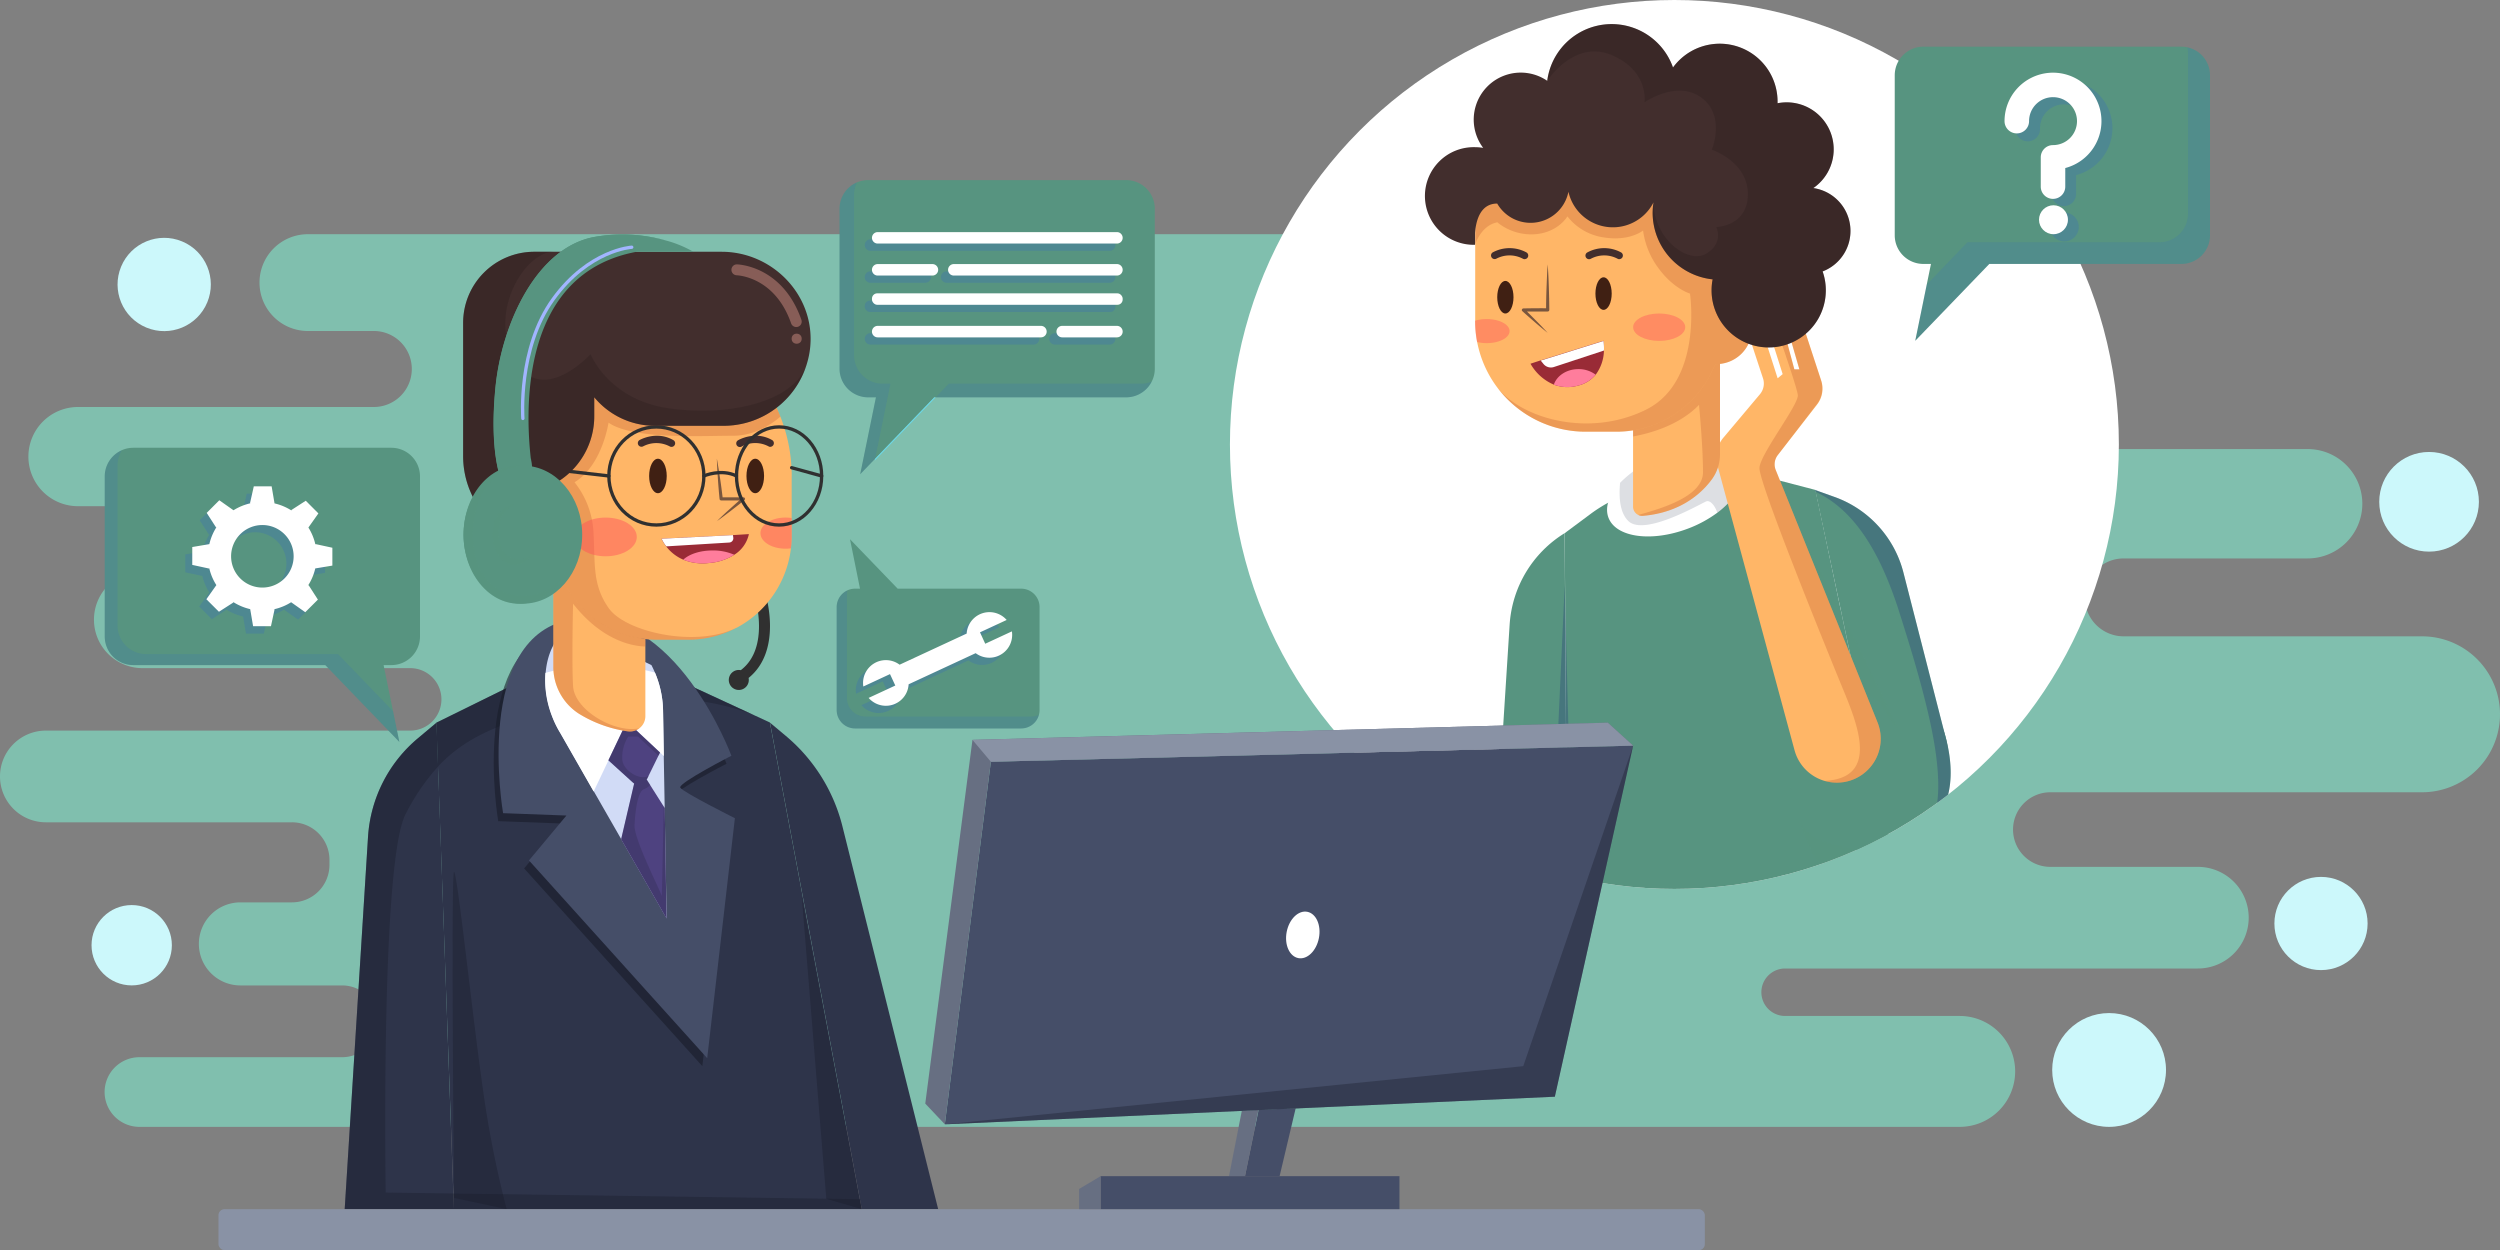 <svg xmlns="http://www.w3.org/2000/svg" xmlns:xlink="http://www.w3.org/1999/xlink" viewBox="0 0 750 375.06"><rect x="0" y="0" width="750" height="375.06" fill="#808080" stroke="none"/><defs><style>.cls-1,.cls-33,.cls-35{fill:none;}.cls-2{fill:#80bfae;}.cls-3{fill:#ccf8fb;}.cls-4{fill:#fff;}.cls-5{clip-path:url(#clip-path);}.cls-6,.cls-7{fill:#579480;}.cls-7,.cls-9{opacity:0.31;}.cls-27,.cls-8{fill:#454e68;}.cls-8{opacity:0.18;}.cls-9{fill:#21347a;}.cls-10{fill:#ffb667;}.cls-11{fill:#bf5830;opacity:0.29;}.cls-12{fill:#422e2d;}.cls-13{fill:#261918;opacity:0.26;}.cls-14{fill:#402013;}.cls-15{opacity:0.71;}.cls-16{fill:#992b36;}.cls-17{fill:#ff7d9c;}.cls-18{opacity:0.41;}.cls-19{fill:#ff4f5a;}.cls-20{fill:#68d9eb;}.cls-21,.cls-23,.cls-38{fill:#2756d8;}.cls-21{opacity:0.12;}.cls-22,.cls-38{opacity:0.19;}.cls-24{fill:#2e344a;}.cls-25,.cls-26{fill:#171b28;}.cls-25{opacity:0.35;}.cls-26{opacity:0.57;}.cls-28{fill:#d1dbf6;}.cls-29{fill:#4e4280;}.cls-30{fill:#292444;opacity:0.28;}.cls-31{fill:#303030;}.cls-32{opacity:0.46;}.cls-33{stroke:#303030;}.cls-33,.cls-35{stroke-linecap:round;stroke-linejoin:round;}.cls-34{fill:#875d57;}.cls-35{stroke:#a1b5ff;}.cls-36{fill:#8992a5;}.cls-37{fill:#676f82;}</style><clipPath id="clip-path" transform="translate(0 -62.47)"><circle class="cls-1" cx="502.32" cy="195.81" r="133.34"></circle></clipPath></defs><g id="OBJECTS"><path class="cls-2" d="M750,276.76h0a23.39,23.39,0,0,0-23.39-23.39H637.1a11.67,11.67,0,0,1-11.66-11.67h0A11.67,11.67,0,0,1,637.1,230h55.19a16.41,16.41,0,0,0,16.41-16.4h0a16.41,16.41,0,0,0-16.41-16.41H555.37a15,15,0,0,1-15-15h0a15,15,0,0,1,15-15H601A17.23,17.23,0,0,0,618.23,150h0A17.24,17.24,0,0,0,601,132.73H92.37a14.52,14.52,0,0,0-14.52,14.52h0a14.52,14.52,0,0,0,14.52,14.52h19.77a11.39,11.39,0,0,1,11.4,11.4h0a11.39,11.39,0,0,1-11.4,11.4H23.4A14.88,14.88,0,0,0,8.52,199.45h0A14.88,14.88,0,0,0,23.4,214.33H68.11a9.75,9.75,0,0,1,9.74,9.75h0a9.74,9.74,0,0,1-9.74,9.75H42.73a14.54,14.54,0,0,0-14.54,14.54h0a14.54,14.54,0,0,0,14.54,14.54h80.33a9.36,9.36,0,0,1,9.37,9.37h0a9.37,9.37,0,0,1-9.37,9.37H13.75A13.76,13.76,0,0,0,0,295.4H0a13.76,13.76,0,0,0,13.75,13.76H87.57a11.26,11.26,0,0,1,11.27,11.27h0v1.48a11.26,11.26,0,0,1-11.27,11.27H72.12a12.46,12.46,0,0,0-12.46,12.46h0A12.46,12.46,0,0,0,72.12,358.1h30.53a10.77,10.77,0,0,1,10.77,10.77h0a10.77,10.77,0,0,1-10.77,10.76H41.83a10.45,10.45,0,0,0-10.45,10.45h0a10.45,10.45,0,0,0,10.45,10.45H587.92a16.64,16.64,0,0,0,16.63-16.63h0a16.64,16.64,0,0,0-16.63-16.64H535.53a7.12,7.12,0,0,1-7.12-7.12h0a7.12,7.12,0,0,1,7.12-7.12H659.36a15.25,15.25,0,0,0,15.25-15.25h0a15.25,15.25,0,0,0-15.25-15.24H615.1a11.19,11.19,0,0,1-11.19-11.19h0a11.19,11.19,0,0,1,11.19-11.19H726.61A23.39,23.39,0,0,0,750,276.76Z" transform="translate(0 -62.47)"></path><circle class="cls-3" cx="728.72" cy="150.54" r="14.95"></circle><circle class="cls-3" cx="696.3" cy="277.05" r="13.98"></circle><circle class="cls-3" cx="632.73" cy="320.99" r="17.07"></circle><circle class="cls-4" cx="502.32" cy="133.34" r="133.34"></circle><g class="cls-5"><path class="cls-6" d="M571.05,334.7H470.19l-.63-91-.15-21.28,7.67-5.7a44.84,44.84,0,0,1,14.13-7.06L506,205.33a40.39,40.39,0,0,1,21.62-.32l17,4.44,17.82,84.28Z" transform="translate(0 -62.47)"></path><path class="cls-7" d="M571.05,334.7h-6.71l-.13-9.16s-15.54,1-19.65-5.74-7.31-21.06-7.31-21.06l25.13-5Z" transform="translate(0 -62.47)"></path><path class="cls-6" d="M470,310.85l-3.91-.41-16.95-1.8,3.75-58.75a34.84,34.84,0,0,1,16.5-27.47l.14,21.18Z" transform="translate(0 -62.47)"></path><path class="cls-6" d="M581.5,299.64a20.27,20.27,0,0,1-8.22,7.63l-7.08,3.58-8.64-40.44L544.67,210l-.11-.52,5.58,2A32.68,32.68,0,0,1,571,234.13l12.8,50A20.32,20.32,0,0,1,581.5,299.64Z" transform="translate(0 -62.47)"></path><polygon class="cls-6" points="452.87 246.56 452.87 272.23 470.19 272.23 470.19 248.38 452.87 246.56"></polygon><path class="cls-7" d="M539.38,220s28.92,57.52,30.39,62.42-22.86,11.27-22.86,11.27L539.38,220" transform="translate(0 -62.47)"></path><path class="cls-4" d="M515.19,216.29a36.2,36.2,0,0,1-8.8,4.76c-10.93,4.14-21.6,2.67-23.85-3.28-1.2-3.17.24-7,3.49-10.46a32.81,32.81,0,0,1,12.21-7.8c10.93-4.14,21.6-2.67,23.87,3.28C523.67,206.91,520.76,212.11,515.19,216.29Z" transform="translate(0 -62.47)"></path><path class="cls-8" d="M515.19,216.29c-.84-2.51-2.32-3.83-3.33-3.4-2,.86-18.49,10.48-23.31,5.93-2.75-2.6-2.9-7.66-2.52-11.51a32.81,32.81,0,0,1,12.21-7.8c10.93-4.14,21.6-2.67,23.87,3.28C523.67,206.91,520.76,212.11,515.19,216.29Z" transform="translate(0 -62.47)"></path><path class="cls-6" d="M577.63,311.88c-6.92,5.72-17.38,6.84-26.07,4.43l.07-.14a19.55,19.55,0,0,1-6.9-2.33,13.07,13.07,0,0,1-6.3-8.87L535,287.09a9.86,9.86,0,0,1,5.85-10.91l11.92-5A9.88,9.88,0,0,1,565,274.91l4.81,7.55c3.09-3.86,6.14-6.34,8.74-6,2.15.3,4,2.57,5.28,7.61C587.27,297.69,583.9,306.69,577.63,311.88Z" transform="translate(0 -62.47)"></path><path class="cls-9" d="M577.63,311.88l0-.06c2.51-2.64,3.64-6.91,3.82-12.18.21-6.56-1-14.66-3-23.16-2.36-10.24-5.71-21.06-8.67-30.39-6.65-21-15.2-31.44-25.16-36.12l-.11-.52,5.58,2A32.68,32.68,0,0,1,571,234.13l12.8,50C587.27,297.69,583.9,306.69,577.63,311.88Z" transform="translate(0 -62.47)"></path><polygon class="cls-9" points="469.55 181.13 470.02 248.38 466.11 247.97 469.41 175.54 469.55 181.13"></polygon><polygon class="cls-9" points="471.93 272.23 470.19 272.23 469.56 181.22 471.93 272.23"></polygon><path class="cls-10" d="M556.36,296.15a13.15,13.15,0,0,1-18-8.61L515.21,202a9.08,9.08,0,0,1,1.81-8.23L528,180.72a5,5,0,0,0,.9-4.76l-3.53-10.69a2.22,2.22,0,0,1-.1-.67,2.14,2.14,0,0,1,4.18-.65l3.84,12,1.51-1.24-4.12-13a1.91,1.91,0,0,1-.11-.66,2.2,2.2,0,0,1,1.55-2.09.5.5,0,0,1,.13,0,2.17,2.17,0,0,1,2.64,1.55l3.44,12.8h1.51l-3.34-11.54a2.05,2.05,0,0,1-.1-.65,2.38,2.38,0,0,1,4.63-.74l5.33,16.26a7.77,7.77,0,0,1-1.23,7.19L533.33,199a4.55,4.55,0,0,0-.61,4.48l30.52,75.66A13.16,13.16,0,0,1,556.36,296.15Z" transform="translate(0 -62.47)"></path><path class="cls-11" d="M556.36,296.15a13.05,13.05,0,0,1-9.07.59c17.66-.85,9.13-18.89,4.55-30.1s-24.32-59.65-24-63.86,11.63-18.7,11.51-21.71c-.06-1.54-3.67-12.19-7.17-22.22a2.17,2.17,0,0,1,2.64,1.55l3.44,12.8h1.51l-3.34-11.54a2.05,2.05,0,0,1-.1-.65,2.38,2.38,0,0,1,4.63-.74l5.33,16.26a7.77,7.77,0,0,1-1.23,7.19L533.33,199a4.55,4.55,0,0,0-.61,4.48l30.52,75.66A13.16,13.16,0,0,1,556.36,296.15Z" transform="translate(0 -62.47)"></path><path class="cls-10" d="M516,166.7v32a12.73,12.73,0,0,1-2.37,7.47c-3,4.14-9.29,10.07-20.77,11.06a2.56,2.56,0,0,1-1.38-.27h0a2.77,2.77,0,0,1-1.56-2.5V188.91S505.23,190.38,516,166.7Z" transform="translate(0 -62.47)"></path><path class="cls-11" d="M516,166.7v32a12.73,12.73,0,0,1-2.37,7.47c-3,4.14-9.29,10.07-20.77,11.06a2.56,2.56,0,0,1-1.38-.27c5-1.46,19.42-5.06,19.42-12.8s-1.19-20.23-1.19-20.23c-6,6.25-15.09,8.63-19.8,9.48v-4.46S505.23,190.38,516,166.7Z" transform="translate(0 -62.47)"></path><path class="cls-10" d="M525.6,161a10.71,10.71,0,0,1-10.7,10.7l-.35,0a31.83,31.83,0,0,1-29.64,20.28h-9.18a33.11,33.11,0,0,1-26.52-13.23l0,0a33.12,33.12,0,0,1-6.65-20v-41h74.2v32.72A10.7,10.7,0,0,1,525.6,161Z" transform="translate(0 -62.47)"></path><path class="cls-11" d="M525.6,161a10.71,10.71,0,0,1-10.7,10.7l-.35,0a31.83,31.83,0,0,1-29.64,20.28h-9.18a33.11,33.11,0,0,1-26.52-13.23c7.47,9.4,27.65,15.09,44.67,6.58S507,150.55,507,150.55s-4.76-1.36-9.22-7.31a24.32,24.32,0,0,1-4.86-11.61s-4,3.29-11.63,2.09a16.82,16.82,0,0,1-11.07-6.34s-2.69,4.75-9.55,5.35a16.13,16.13,0,0,1-11.48-3.57c-5,1-6.65,6.72-6.65,6.72V117.71h74.2v32.72A10.7,10.7,0,0,1,525.6,161Z" transform="translate(0 -62.47)"></path><path class="cls-12" d="M546.79,143.91a17.14,17.14,0,1,1-33.32,5.64,16.79,16.79,0,0,1,.32-3.27,20.13,20.13,0,0,1-18-20,21,21,0,0,1,.26-3.09A13.67,13.67,0,0,1,470.53,120a11.58,11.58,0,0,1-17.21,7.73,11.68,11.68,0,0,1-4.16-4.19c-5.08,0-6.38,5.17-6.65,8.83v3.54a14.65,14.65,0,1,1,0-29.29,15.16,15.16,0,0,1,2.44.21,14.1,14.1,0,0,1,19.22-20.12,19.5,19.5,0,0,1,37.73-4,17.35,17.35,0,0,1,31.37,10.23c0,.16,0,.33,0,.5A14.1,14.1,0,0,1,544,118.89a13,13,0,0,1,2.81,25Z" transform="translate(0 -62.47)"></path><path class="cls-13" d="M462.3,66.48c-.05,0-.08,0-.07,0S462.28,66.41,462.3,66.48Z" transform="translate(0 -62.47)"></path><path class="cls-13" d="M546.79,143.91a17.14,17.14,0,1,1-33.32,5.64,16.79,16.79,0,0,1,.32-3.27,20.13,20.13,0,0,1-18-20,21,21,0,0,1,.26-3.09c.11,10.95,10.42,18.63,15.82,15.38s3-8,3-8,9.48-.13,9.48-9.87-10.81-13.31-10.81-13.31,4.26-10.23-3.13-15.63-17.06,1.42-17.06,1.42S494.8,83.8,483.51,79s-19.34,7.72-19.34,7.72a19.5,19.5,0,0,1,37.73-4,17.35,17.35,0,0,1,31.37,10.23c0,.16,0,.33,0,.5A14.1,14.1,0,0,1,544,118.89a13,13,0,0,1,2.81,25Z" transform="translate(0 -62.47)"></path><path class="cls-14" d="M454.05,151.63c0,2.7-1.09,4.89-2.44,4.89s-2.44-2.19-2.44-4.89,1.09-4.88,2.44-4.88S454.05,148.94,454.05,151.63Z" transform="translate(0 -62.47)"></path><path class="cls-14" d="M483.51,150.55c0,2.69-1.09,4.88-2.44,4.88s-2.44-2.19-2.44-4.88,1.09-4.89,2.44-4.89S483.51,147.85,483.51,150.55Z" transform="translate(0 -62.47)"></path><g class="cls-15"><path class="cls-12" d="M464.3,141.79c.18,2.27.28,4.55.35,6.82s.13,4.55.14,6.82a.48.48,0,0,1-.48.49h0q-3.66,0-7.32,0l.3-.77c1.21,1.15,2.37,2.36,3.56,3.55s2.33,2.4,3.46,3.64c-1.3-1.05-2.6-2.12-3.86-3.22s-2.53-2.19-3.77-3.32a.44.44,0,0,1,0-.63A.43.43,0,0,1,457,155h0q3.66-.08,7.32-.05l-.49.49c0-2.27.05-4.55.14-6.82S464.13,144.06,464.3,141.79Z" transform="translate(0 -62.47)"></path></g><path class="cls-16" d="M481.18,167.63a12.47,12.47,0,0,1-2.48,7.25,9.82,9.82,0,0,1-5.36,3.29,11.53,11.53,0,0,1-7.19-.31,14.5,14.5,0,0,1-7-6.28l3.05-1,18.84-5.88A15.76,15.76,0,0,1,481.18,167.63Z" transform="translate(0 -62.47)"></path><path class="cls-17" d="M478.7,174.88a9.82,9.82,0,0,1-5.36,3.29,11.53,11.53,0,0,1-7.19-.31c.9-2.69,3.87-4.66,7.38-4.66A8.47,8.47,0,0,1,478.7,174.88Z" transform="translate(0 -62.47)"></path><path class="cls-4" d="M481.18,167.63l-15,4.94a2.87,2.87,0,0,1-3.15-.93l-.82-1,18.84-5.88A15.76,15.76,0,0,1,481.18,167.63Z" transform="translate(0 -62.47)"></path><g class="cls-18"><path class="cls-19" d="M505.57,160.63c0,2.27-3.5,4.11-7.82,4.11s-7.81-1.84-7.81-4.11,3.5-4.11,7.81-4.11S505.57,158.36,505.57,160.63Z" transform="translate(0 -62.47)"></path><path class="cls-19" d="M452.87,161.8c0,2-3.06,3.61-6.86,3.61a12,12,0,0,1-2.89-.34,33.55,33.55,0,0,1-.61-6.37,11.5,11.5,0,0,1,3.5-.51C449.81,158.19,452.87,159.81,452.87,161.8Z" transform="translate(0 -62.47)"></path></g><path class="cls-12" d="M485.81,140.23a1,1,0,0,1-.54-.14,8.52,8.52,0,0,0-8,0,1.09,1.09,0,0,1-1.49-.4,1.08,1.08,0,0,1,.4-1.48,10.6,10.6,0,0,1,10.17,0,1.08,1.08,0,0,1-.54,2Z" transform="translate(0 -62.47)"></path><path class="cls-12" d="M457.42,140.23a1.07,1.07,0,0,1-.55-.14,8.52,8.52,0,0,0-8,0,1.09,1.09,0,0,1-1.09-1.88,10.62,10.62,0,0,1,10.18,0,1.08,1.08,0,0,1-.54,2Z" transform="translate(0 -62.47)"></path></g><path class="cls-6" d="M577,76.47h77.4A8.6,8.6,0,0,1,663,85.06v48a8.6,8.6,0,0,1-8.59,8.59H596.79l-22.22,23.06,4.72-23.06H577a8.59,8.59,0,0,1-8.58-8.59v-48A8.59,8.59,0,0,1,577,76.47Z" transform="translate(0 -62.47)"></path><path class="cls-20" d="M581.13,94.35" transform="translate(0 -62.47)"></path><path class="cls-21" d="M663,85.06v48a8.6,8.6,0,0,1-8.59,8.59H596.79l-22.22,23.06L578,147.86l12.23-12.71h57.58a8.59,8.59,0,0,0,8.59-8.59v-48a8,8,0,0,0-.21-1.86A8.58,8.58,0,0,1,663,85.06Z" transform="translate(0 -62.47)"></path><g class="cls-22"><path class="cls-23" d="M619.17,124.31a3.68,3.68,0,0,1-3.68-3.68v-8.81a3.68,3.68,0,0,1,3.68-3.68A7.18,7.18,0,1,0,612,101a3.68,3.68,0,1,1-7.35,0A14.54,14.54,0,1,1,622.84,115v5.6A3.67,3.67,0,0,1,619.17,124.31Z" transform="translate(0 -62.47)"></path><circle class="cls-23" cx="619.3" cy="68.09" r="4.34"></circle></g><path class="cls-4" d="M615.9,122.13a3.67,3.67,0,0,1-3.67-3.67v-8.81A3.67,3.67,0,0,1,615.9,106a7.19,7.19,0,1,0-7.18-7.19,3.68,3.68,0,0,1-7.36,0,14.54,14.54,0,1,1,18.22,14.07v5.61A3.67,3.67,0,0,1,615.9,122.13Z" transform="translate(0 -62.47)"></path><circle class="cls-4" cx="616.04" cy="65.92" r="4.34"></circle><circle class="cls-3" cx="39.51" cy="283.57" r="12.05"></circle><circle class="cls-3" cx="49.26" cy="147.81" r="13.99" transform="translate(-106.15 74.29) rotate(-67.5)"></circle><path class="cls-24" d="M258.53,425.22H136.2l-.18-4.66-4.63-128.11-.48-13.18,22.32-11a58.8,58.8,0,0,1,10.38-4l.81-.23c.64-.17,1.29-.32,1.93-.47a57.38,57.38,0,0,1,8.23-1.34c1.86-.18,3.73-.26,5.61-.26a61,61,0,0,1,14.14,1.66c.72.17,1.43.36,2.15.56a62.24,62.24,0,0,1,9.32,3.4l20.55,9.49,4.61,2.13,0,0,26.6,141,.38,2Z" transform="translate(0 -62.47)"></path><polyline class="cls-25" points="258.53 362.75 240.51 268.82 247.89 359.66 258.53 362.75"></polyline><path class="cls-24" d="M136.2,425.22H103.41l7-111.73a42,42,0,0,1,15-29.57l5.54-4.65.48,13.18L136,420.56Z" transform="translate(0 -62.47)"></path><path class="cls-24" d="M231,279.27l4.78,4a51.71,51.71,0,0,1,16.95,27.1l28.72,114.84H258.53Z" transform="translate(0 -62.47)"></path><path class="cls-25" d="M258.53,425.22H103.41l7-111.73a42,42,0,0,1,15-29.57l5.54-4.65,22.32-11a58.8,58.8,0,0,1,10.38-4l.81-.23c.64-.17,1.29-.32,1.93-.47a57.38,57.38,0,0,1,8.23-1.34c1.86-.18,3.73-.26,5.61-.26a61,61,0,0,1,14.14,1.66c.72.17,1.43.36,2.15.56a62.24,62.24,0,0,1,9.32,3.4l20.55,9.49c-7.47-3-23.67-7.56-46.55-4-26.36,4.1-39.44,9.71-48.41,19.33a65.34,65.34,0,0,0-9.72,14.24c-7.59,14.22-6,113.58-6,113.58l20.34.29,122,1.71Z" transform="translate(0 -62.47)"></path><path class="cls-25" d="M136.2,421.85s-.94-97.5,0-97.81,5.35,41.64,8.51,64A317.87,317.87,0,0,0,152,425.22Z" transform="translate(0 -62.47)"></path><path class="cls-26" d="M210.7,382.32,157.23,323l11.24-13.48-19-.7s-9.38-53.86,21.17-58.23,47.32,41,47.32,41-16,8.23-15.36,9.55,16.41,9.18,16.41,9.18Z" transform="translate(0 -62.47)"></path><path class="cls-27" d="M212.16,379.92,158.69,320.6l11.24-13.47-19-.71s-9.38-53.86,21.17-58.23,47.32,41,47.32,41-16,8.23-15.35,9.55,16.4,9.19,16.4,9.19Z" transform="translate(0 -62.47)"></path><path class="cls-28" d="M200,338l-21.84-38.1h0l-10-17.5h0a31.6,31.6,0,0,1-2.53-5.15c-3-8-2.56-16.15.65-21.69.67,0,1.34,0,2,0A60.91,60.91,0,0,1,195.43,262a34,34,0,0,1,1.49,3.35,30.6,30.6,0,0,1,2,10.74l.21,13.24h0Z" transform="translate(0 -62.47)"></path><path class="cls-4" d="M199.16,289.3l-11.07-10.37-10,21h0l-10-17.5h0a30.5,30.5,0,0,1-2.52-5.16,29.65,29.65,0,0,1-1.95-12.93l.81-.23c.64-.17,1.29-.32,1.93-.47a60.1,60.1,0,0,1,13.84-1.6,61,61,0,0,1,14.14,1.66c.72.17,1.43.36,2.15.56.15.35.3.72.44,1.09a30.41,30.41,0,0,1,2,10.74Z" transform="translate(0 -62.47)"></path><polygon class="cls-29" points="199.95 275.53 186.33 251.77 190.27 234.92 194.03 233.91 195.01 235.46 199.04 241.82 199.42 242.42 199.95 275.53"></polygon><path class="cls-30" d="M200,338l-13.62-23.76,3.94-16.85,3.77-1,1,1.55a4.63,4.63,0,0,1-1.88,1.27c-1.94.7-2.63,6.61-2.85,10.83s8.09,20.3,8.16,21.26c.08-.69.41-17.5.6-27l.38.6Z" transform="translate(0 -62.47)"></path><path class="cls-29" d="M198,288.23l-.47.95-2.94,6-.62,1.26a2.62,2.62,0,0,1-4.11.79l-7.35-6.67,5.55-11.64Z" transform="translate(0 -62.47)"></path><path class="cls-30" d="M188.46,283.44a11.81,11.81,0,0,0-1.78,6.89c.25,3.44,5.55,6.47,7.94,4.86l-.62,1.26a2.62,2.62,0,0,1-4.11.79l-7.35-6.67,5.55-11.64,9.94,9.3-.47.95-6.15-5.74Z" transform="translate(0 -62.47)"></path><path class="cls-31" d="M229.7,240.88l-3.12,1c0,.15,4.43,15-4.34,21.64a2.91,2.91,0,0,0-.6-.06,3,3,0,1,0,3,3,3.08,3.08,0,0,0-.06-.61C234.66,257.69,229.91,241.57,229.7,240.88Z" transform="translate(0 -62.47)"></path><path class="cls-10" d="M193.61,254.21v23.1a4.59,4.59,0,0,1-1.79,3.64,4.65,4.65,0,0,1-3.56.92,37.86,37.86,0,0,1-14.61-5.3A16.7,16.7,0,0,1,166,262.46V223.34C168.5,249.88,193.61,254.21,193.61,254.21Z" transform="translate(0 -62.47)"></path><path class="cls-11" d="M171.92,243.58s-.42,17.35,0,24.7,12.71,14.26,19.9,12.67a4.65,4.65,0,0,1-3.56.92,37.86,37.86,0,0,1-14.61-5.3A16.7,16.7,0,0,1,166,262.46V223.34c2.52,26.54,27.63,30.87,27.63,30.87v2.21C190.44,256.36,181,255.17,171.92,243.58Z" transform="translate(0 -62.47)"></path><path class="cls-10" d="M237.5,205.37v18A31.17,31.17,0,0,1,221,250.8l-.07,0a30.82,30.82,0,0,1-14.45,3.57H197A31.07,31.07,0,0,1,166,223.34V156.52h22.66a48.84,48.84,0,0,1,48.86,48.85Z" transform="translate(0 -62.47)"></path><path class="cls-11" d="M220.88,250.83a30.82,30.82,0,0,1-14.45,3.57H197A31.07,31.07,0,0,1,166,223.34V156.52h22.66a48.85,48.85,0,0,1,45.46,30.94c-2.68,2.31-7.73,5.73-14.15,5.73-9.73,0-30,1.2-37.41-3.92,0,0-1.87,12.83-10.2,17.88a26.2,26.2,0,0,1,5.7,15.26c.5,9.55-.33,15.64,4.62,22.59S208.4,256.9,220.88,250.83Z" transform="translate(0 -62.47)"></path><ellipse class="cls-14" cx="197.38" cy="142.79" rx="2.64" ry="5.17"></ellipse><ellipse class="cls-14" cx="226.58" cy="142.79" rx="2.64" ry="5.17"></ellipse><g class="cls-15"><path class="cls-12" d="M215.06,200.1c.2,1,.35,2,.52,3s.3,2,.46,3c.3,2,.56,4,.79,6l-.48-.43c2.23,0,4.47,0,6.71,0h0a.47.47,0,0,1,.29.82c-1.35,1.1-2.73,2.17-4.11,3.23s-2.77,2.11-4.19,3.12c1.24-1.22,2.5-2.43,3.8-3.59s2.58-2.34,3.9-3.47l.3.82q-3.36,0-6.71,0h0a.49.49,0,0,1-.47-.44q-.3-3-.5-6c-.06-1-.16-2-.19-3S215.07,201.11,215.06,200.1Z" transform="translate(0 -62.47)"></path></g><path class="cls-12" d="M201.45,196.54a1.08,1.08,0,0,1-.54-.15,8.55,8.55,0,0,0-8,0,1.09,1.09,0,0,1-1.09-1.88c.21-.12,5.15-2.91,10.18,0a1.08,1.08,0,0,1,.4,1.48A1.1,1.1,0,0,1,201.45,196.54Z" transform="translate(0 -62.47)"></path><path class="cls-12" d="M231.12,196.54a1.08,1.08,0,0,1-.54-.15,8.48,8.48,0,0,0-8,0,1.09,1.09,0,1,1-1.09-1.88c.21-.12,5.15-2.91,10.18,0a1.09,1.09,0,0,1-.55,2Z" transform="translate(0 -62.47)"></path><g class="cls-32"><ellipse class="cls-19" cx="181.69" cy="161.08" rx="9.35" ry="5.81"></ellipse><path class="cls-19" d="M237.5,217.88v5.46a30.9,30.9,0,0,1-.22,3.63,10.75,10.75,0,0,1-1.62.11c-4.15,0-7.52-2.09-7.52-4.66s3.37-4.68,7.52-4.68A11.06,11.06,0,0,1,237.5,217.88Z" transform="translate(0 -62.47)"></path></g><path class="cls-16" d="M224.67,222.7a9.72,9.72,0,0,1-4.39,6.2,16.38,16.38,0,0,1-7.53,2.47,15.46,15.46,0,0,1-7.77-1,12.73,12.73,0,0,1-5.14-4,10.78,10.78,0,0,1-1.4-2.3L219.89,223Z" transform="translate(0 -62.47)"></path><path class="cls-17" d="M220.28,228.9a16.38,16.38,0,0,1-7.53,2.47,15.46,15.46,0,0,1-7.77-1c1.77-1.65,5-2.76,8.78-2.76A15.74,15.74,0,0,1,220.28,228.9Z" transform="translate(0 -62.47)"></path><path class="cls-4" d="M220,223.87a1.29,1.29,0,0,1-1.21,1.36l-18.9,1.15a10.78,10.78,0,0,1-1.4-2.3L219.89,223Z" transform="translate(0 -62.47)"></path><ellipse class="cls-33" cx="196.91" cy="142.79" rx="14.25" ry="14.71"></ellipse><ellipse class="cls-33" cx="233.72" cy="142.79" rx="12.77" ry="14.71"></ellipse><path class="cls-33" d="M211.16,205.26s5.11-2.29,9.79,0" transform="translate(0 -62.47)"></path><line class="cls-33" x1="182.67" y1="142.79" x2="161.17" y2="140.31"></line><line class="cls-33" x1="246.49" y1="142.79" x2="237.49" y2="140.31"></line><path class="cls-12" d="M243.18,164.62A25.44,25.44,0,0,1,242,171.8a26.08,26.08,0,0,1-24.94,18.41H196.46a23.59,23.59,0,0,1-18.18-8.55v5.69A23.1,23.1,0,0,1,166,207.76v18.62a27.05,27.05,0,0,1-27.06-27.06v-40A21.33,21.33,0,0,1,160.25,138H216.5C231.14,138,243.46,150,243.18,164.62Z" transform="translate(0 -62.47)"></path><path class="cls-13" d="M242,171.8a26.08,26.08,0,0,1-24.94,18.41H196.46a23.59,23.59,0,0,1-18.18-8.55v5.69A23.1,23.1,0,0,1,166,207.76v18.62a27.05,27.05,0,0,1-27.06-27.06v-40A21.33,21.33,0,0,1,160.25,138H166c-8.82.23-19.69,18.55-11.51,32.59s22.68-1.87,22.68-1.87,5.27,13.39,22.9,16.15,38-1.52,41.94-13C242,171.88,242,171.83,242,171.8Z" transform="translate(0 -62.47)"></path><path class="cls-34" d="M238.88,160.58a1.64,1.64,0,0,1-1.54-1.09c-4.88-14-16-14.43-16.43-14.44a1.64,1.64,0,0,1,.07-3.27c.56,0,13.79.48,19.44,16.63a1.63,1.63,0,0,1-1,2.08A1.7,1.7,0,0,1,238.88,160.58Z" transform="translate(0 -62.47)"></path><circle class="cls-34" cx="239" cy="101.61" r="1.51"></circle><path class="cls-6" d="M208,138H191c-34.6,6.39-33.51,46.55-31.75,62.11.44,3.82.92,6.16.92,6.16h-9.87s-3.59-8-1.69-27.49c1.86-19.25,12.5-42.46,30.14-45.31A48.08,48.08,0,0,1,200,134.69h.05A34.32,34.32,0,0,1,208,138Z" transform="translate(0 -62.47)"></path><path class="cls-6" d="M200,134.69c-1-.21-23.75-7.11-37.57,12.56-12.08,17.19-12.15,39.79-11,53.55a27.72,27.72,0,0,1,7.87-.68c.44,3.82.92,6.16.92,6.16h-9.87s-3.59-8-1.69-27.49c1.86-19.25,12.5-42.46,30.14-45.31A48.08,48.08,0,0,1,200,134.69Z" transform="translate(0 -62.47)"></path><path class="cls-35" d="M156.86,188s-1.61-21,9.12-35.81,23.54-15.55,23.54-15.55" transform="translate(0 -62.47)"></path><ellipse class="cls-6" cx="156.86" cy="160.4" rx="17.8" ry="20.71"></ellipse><path class="cls-6" d="M172.34,222.87a24.12,24.12,0,0,1-3.27,12.33.33.33,0,0,1,0,.06c-3,5.05-7.88,8.32-13.33,8.32-9.2,0-16.65-9.27-16.65-20.71s7.45-20.7,16.65-20.7l.67,0C165.25,202.63,172.34,211.72,172.34,222.87Z" transform="translate(0 -62.47)"></path><path class="cls-6" d="M161.17,222.87a11.33,11.33,0,0,1-1.14,5c0,.05-.07.12-.11.18a1,1,0,0,1-.14.24,6.27,6.27,0,0,1-5.31,3.55c-3.7,0-6.7-4-6.7-9s3-9,6.7-9S161.17,217.89,161.17,222.87Z" transform="translate(0 -62.47)"></path><path class="cls-7" d="M169,235.26c-3,5.05-7.88,8.32-13.33,8.32-9.2,0-16.65-9.27-16.65-20.71s7.45-20.7,16.65-20.7l.67,0c-7.17.36-16.17,9-14.21,24.9C144.18,243.31,162,245,169,235.26Z" transform="translate(0 -62.47)"></path><path class="cls-7" d="M159.78,228.33a6.27,6.27,0,0,1-5.31,3.55c-3.7,0-6.7-4-6.7-9s3-9,6.7-9c0,0-5.58,1.41-4.85,9.69C150.31,231.63,157.87,231.37,159.78,228.33Z" transform="translate(0 -62.47)"></path><path class="cls-6" d="M156.86,217.43s3.63,3.19,1.92,9.27" transform="translate(0 -62.47)"></path><rect class="cls-36" x="65.54" y="362.75" width="445.91" height="12.31" rx="1.82"></rect><polygon class="cls-27" points="377.59 332.96 373.5 352.85 383.88 352.85 388.71 332.46 377.59 332.96"></polygon><path class="cls-37" d="M373.51,415.32H368.7l3.84-19.59,5-.3S373.25,416.55,373.51,415.32Z" transform="translate(0 -62.47)"></path><rect class="cls-27" x="330.16" y="352.85" width="89.68" height="9.9"></rect><polygon class="cls-37" points="330.16 352.85 323.74 356.69 323.74 362.75 330.16 362.75 330.16 352.85"></polygon><polygon class="cls-27" points="489.94 223.69 466.45 329.01 283.45 337.3 297.26 228.53 489.94 223.69"></polygon><polygon class="cls-37" points="283.45 337.29 277.58 331.08 291.74 221.96 482.34 216.8 489.94 223.69 297.26 228.52 283.45 337.29"></polygon><polygon class="cls-36" points="291.74 221.96 297.26 228.52 489.94 223.69 482.34 216.8 291.74 221.96"></polygon><path class="cls-4" d="M395.67,343.9c-.75,3.84-3.52,6.53-6.19,6s-4.22-4.06-3.47-7.89,3.52-6.53,6.19-6S396.42,340.07,395.67,343.9Z" transform="translate(0 -62.47)"></path><polygon class="cls-25" points="489.94 223.69 466.45 329.01 283.45 337.3 456.98 319.85 489.94 223.69"></polygon><path class="cls-6" d="M117.41,196.8H40a8.59,8.59,0,0,0-8.58,8.59v48A8.59,8.59,0,0,0,40,262H97.59l22.22,23.06L115.08,262h2.33a8.6,8.6,0,0,0,8.59-8.59v-48A8.6,8.6,0,0,0,117.41,196.8Z" transform="translate(0 -62.47)"></path><path class="cls-21" d="M117.92,275.84l1.89,9.23L97.59,262H40a8.59,8.59,0,0,1-8.58-8.59v-48a8.55,8.55,0,0,1,5.18-7.87,8.45,8.45,0,0,0-1.34,4.58v48a8.6,8.6,0,0,0,8.59,8.59h57.57Z" transform="translate(0 -62.47)"></path><path class="cls-6" d="M260.45,116.5h77.4a8.59,8.59,0,0,1,8.59,8.58v48a8.6,8.6,0,0,1-8.59,8.59H280.28l-22.22,23.06,4.72-23.06h-2.33a8.6,8.6,0,0,1-8.59-8.59v-48A8.59,8.59,0,0,1,260.45,116.5Z" transform="translate(0 -62.47)"></path><polygon class="cls-20" points="280.68 119.22 262.42 138.19 262.53 137.65 280.27 119.22 280.68 119.22"></polygon><path class="cls-6" d="M256.54,281h49.81a5.52,5.52,0,0,0,5.52-5.52V244.6a5.53,5.53,0,0,0-5.52-5.53H269.3L255,224.23l3,14.84h-1.5A5.53,5.53,0,0,0,251,244.6v30.91A5.52,5.52,0,0,0,256.54,281Z" transform="translate(0 -62.47)"></path><path class="cls-21" d="M311.69,276.89a5.52,5.52,0,0,1-5.34,4.15H256.54A5.54,5.54,0,0,1,251,275.5V244.6a5.51,5.51,0,0,1,3.27-5,5.28,5.28,0,0,0-.19,1.38v30.92a5.52,5.52,0,0,0,5.52,5.52h49.81A5.38,5.38,0,0,0,311.69,276.89Z" transform="translate(0 -62.47)"></path><path class="cls-21" d="M264.81,177.58h2.33l-4.61,22.54-4.47,4.65,4.72-23.08h-2.33a8.58,8.58,0,0,1-8.59-8.58v-48a8.61,8.61,0,0,1,5.24-7.92,8.64,8.64,0,0,0-.88,3.81v48A8.58,8.58,0,0,0,264.81,177.58Z" transform="translate(0 -62.47)"></path><path class="cls-21" d="M345.55,176.91a8.56,8.56,0,0,1-7.7,4.78H280.68l3.95-4.11h57.58A8.58,8.58,0,0,0,345.55,176.91Z" transform="translate(0 -62.47)"></path><path class="cls-38" d="M97.53,234.32V229l-5.07-1.1v.23a16,16,0,0,0-2.12-5.18l3-4.25-3.8-3.79-4.35,2.81.18.18a16.62,16.62,0,0,0-5.19-2.2l-.87-5.12H74l-1.1,5.07h.23a16.1,16.1,0,0,0-5.19,2.12l-4.25-3-3.78,3.78,2.8,4.36.19-.17a15.93,15.93,0,0,0-2.2,5.18l-5.12.87v5.37l5.06,1.09V235a16.2,16.2,0,0,0,2.13,5.18l-3,4.24,3.79,3.8,4.36-2.81-.18-.18a16.14,16.14,0,0,0,5.19,2.19l.87,5.13h5.36l1.1-5.07H80a16.1,16.1,0,0,0,5.19-2.12l4.24,3,3.78-3.78-2.79-4.36-.19.17a16.62,16.62,0,0,0,2.2-5.19Zm-21,6.59a9.38,9.38,0,1,1,9.39-9.38A9.38,9.38,0,0,1,76.53,240.91Z" transform="translate(0 -62.47)"></path><path class="cls-4" d="M99.71,232.15v-5.36l-5.07-1.1v.23a16.1,16.1,0,0,0-2.12-5.19l3-4.24-3.79-3.8-4.35,2.81.17.19a16.16,16.16,0,0,0-5.19-2.2l-.87-5.12H76.14L75,213.43h.23a16.41,16.41,0,0,0-5.18,2.12l-4.26-3-3.78,3.79,2.81,4.36.18-.18a16.52,16.52,0,0,0-2.2,5.19l-5.12.87v5.36l5.07,1.1v-.23A16.1,16.1,0,0,0,64.91,238l-3,4.24L65.68,246l4.36-2.8-.17-.19a16.2,16.2,0,0,0,5.19,2.2l.87,5.12h5.36l1.09-5.07h-.22a16,16,0,0,0,5.18-2.12l4.24,3,3.79-3.79L92.57,238l-.18.17A16.22,16.22,0,0,0,94.58,233Zm-21,6.59a9.38,9.38,0,1,1,9.38-9.39A9.37,9.37,0,0,1,78.71,238.74Z" transform="translate(0 -62.47)"></path><g class="cls-22"><path class="cls-23" d="M332.9,137.72H261.14a1.72,1.72,0,0,1-1.72-1.72h0a1.72,1.72,0,0,1,1.72-1.73H332.9a1.72,1.72,0,0,1,1.72,1.73h0A1.72,1.72,0,0,1,332.9,137.72Z" transform="translate(0 -62.47)"></path><rect class="cls-23" x="259.42" y="90.17" width="75.21" height="3.44" rx="1.58"></rect><path class="cls-23" d="M277.55,147.31H261.14a1.72,1.72,0,0,1-1.72-1.72h0a1.72,1.72,0,0,1,1.72-1.72h16.41a1.72,1.72,0,0,1,1.72,1.72h0A1.72,1.72,0,0,1,277.55,147.31Z" transform="translate(0 -62.47)"></path><path class="cls-23" d="M332.9,165.85H316.49a1.72,1.72,0,0,1-1.72-1.72h0a1.72,1.72,0,0,1,1.72-1.72H332.9a1.72,1.72,0,0,1,1.72,1.72h0A1.72,1.72,0,0,1,332.9,165.85Z" transform="translate(0 -62.47)"></path><path class="cls-23" d="M332.9,147.31H284a1.72,1.72,0,0,1-1.72-1.72h0a1.72,1.72,0,0,1,1.72-1.72H332.9a1.72,1.72,0,0,1,1.72,1.72h0A1.72,1.72,0,0,1,332.9,147.31Z" transform="translate(0 -62.47)"></path><path class="cls-23" d="M310.07,165.85H261.14a1.72,1.72,0,0,1-1.72-1.72h0a1.72,1.72,0,0,1,1.72-1.72h48.93a1.72,1.72,0,0,1,1.72,1.72h0A1.72,1.72,0,0,1,310.07,165.85Z" transform="translate(0 -62.47)"></path></g><path class="cls-4" d="M335.08,135.54H263.31a1.72,1.72,0,0,1-1.72-1.72h0a1.72,1.72,0,0,1,1.72-1.72h71.77a1.72,1.72,0,0,1,1.72,1.72h0A1.72,1.72,0,0,1,335.08,135.54Z" transform="translate(0 -62.47)"></path><rect class="cls-4" x="261.59" y="88" width="75.21" height="3.44" rx="1.58"></rect><path class="cls-4" d="M279.72,145.14H263.31a1.72,1.72,0,0,1-1.72-1.73h0a1.72,1.72,0,0,1,1.72-1.72h16.41a1.73,1.73,0,0,1,1.73,1.72h0A1.73,1.73,0,0,1,279.72,145.14Z" transform="translate(0 -62.47)"></path><path class="cls-4" d="M335.08,163.68H318.67a1.72,1.72,0,0,1-1.73-1.72h0a1.72,1.72,0,0,1,1.73-1.73h16.41A1.72,1.72,0,0,1,336.8,162h0A1.72,1.72,0,0,1,335.08,163.68Z" transform="translate(0 -62.47)"></path><path class="cls-4" d="M335.08,145.14H286.15a1.73,1.73,0,0,1-1.73-1.73h0a1.73,1.73,0,0,1,1.73-1.72h48.93a1.72,1.72,0,0,1,1.72,1.72h0A1.72,1.72,0,0,1,335.08,145.14Z" transform="translate(0 -62.47)"></path><path class="cls-4" d="M312.24,163.68H263.31a1.72,1.72,0,0,1-1.72-1.72h0a1.72,1.72,0,0,1,1.72-1.73h48.93A1.72,1.72,0,0,1,314,162h0A1.72,1.72,0,0,1,312.24,163.68Z" transform="translate(0 -62.47)"></path><path class="cls-38" d="M270.41,269.94l20.12-9.35a6.85,6.85,0,0,0,10.87-6.54l-8,3.72-1.59-3.42,8-3.72a6.84,6.84,0,0,0-12,4.08l-20.12,9.34a6.85,6.85,0,0,0-10.87,6.55l8-3.72,1.59,3.42-8,3.72a6.85,6.85,0,0,0,12-4.08Z" transform="translate(0 -62.47)"></path><path class="cls-4" d="M272.58,267.76l20.12-9.34a6.85,6.85,0,0,0,10.87-6.54l-8,3.71L294,252.17l8-3.71a6.85,6.85,0,0,0-12,4.08l-20.12,9.34A6.85,6.85,0,0,0,259,268.42l8-3.72,1.59,3.43-8,3.71a6.84,6.84,0,0,0,12-4.08Z" transform="translate(0 -62.47)"></path></g></svg>